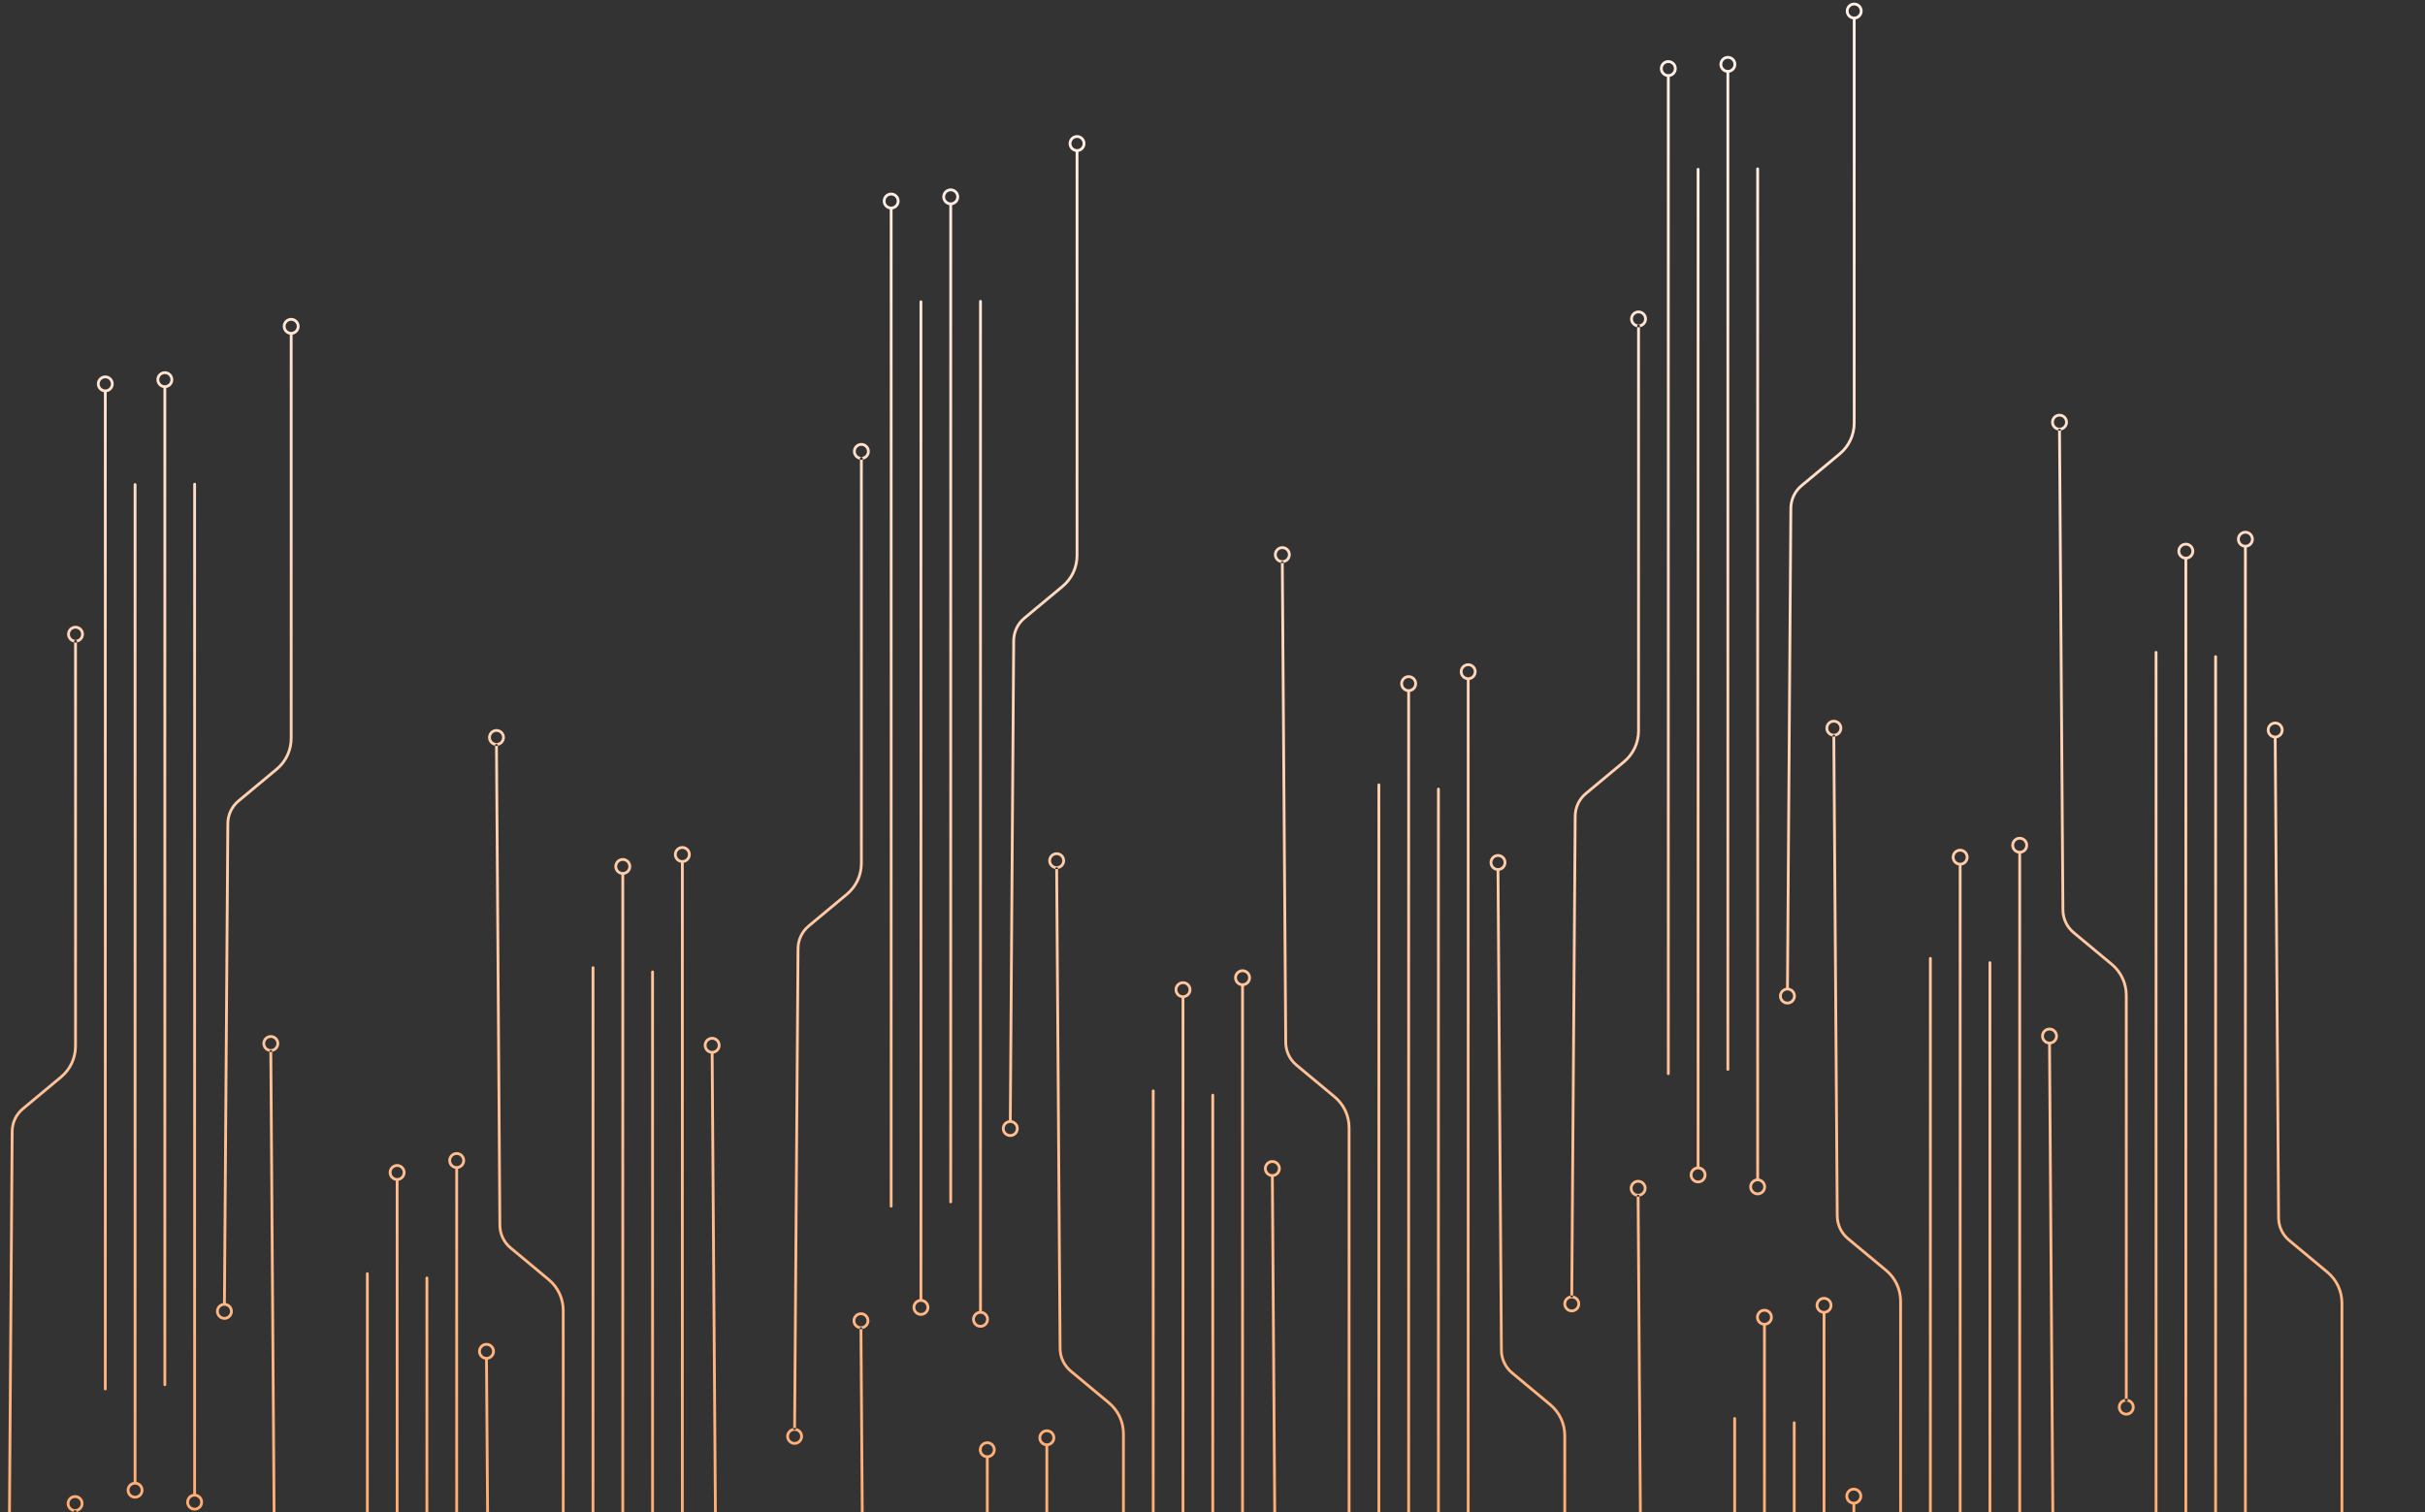 <svg width="720" height="449" viewBox="0 0 720 449" fill="none" xmlns="http://www.w3.org/2000/svg">
<rect x="0" y="0" width="720" height="449" fill="#333333" stroke="none"/>
<path d="M111.569 676.695C111.569 678.07 110.444 679.195 109.069 679.195C107.694 679.195 106.569 678.07 106.569 676.695C106.569 675.462 107.469 674.429 108.652 674.229L108.652 378.219C108.652 377.986 108.835 377.802 109.069 377.802C109.302 377.802 109.485 377.986 109.485 378.219L109.485 674.237C110.669 674.437 111.569 675.462 111.569 676.695ZM107.402 676.695C107.402 677.612 108.152 678.362 109.069 678.362C109.985 678.362 110.735 677.612 110.735 676.695C110.735 675.779 109.985 675.029 109.069 675.029C108.152 675.029 107.402 675.779 107.402 676.695ZM120.41 348.17C120.41 349.403 119.51 350.436 118.327 350.636L118.327 646.796C118.327 647.029 118.144 647.213 117.91 647.213C117.677 647.213 117.494 647.029 117.494 646.796L117.494 350.636C116.31 350.436 115.41 349.411 115.41 348.17C115.41 346.795 116.535 345.67 117.91 345.67C119.285 345.67 120.41 346.795 120.41 348.17ZM116.244 348.17C116.244 349.086 116.994 349.836 117.91 349.836C118.827 349.836 119.577 349.086 119.577 348.17C119.577 347.253 118.827 346.503 117.91 346.503C116.994 346.503 116.244 347.253 116.244 348.17ZM129.252 677.945C129.252 679.32 128.127 680.445 126.752 680.445C125.377 680.445 124.252 679.32 124.252 677.945C124.252 676.712 125.152 675.679 126.335 675.479L126.335 379.486C126.335 379.252 126.518 379.069 126.752 379.069C126.985 379.069 127.168 379.252 127.168 379.486L127.168 675.487C128.352 675.687 129.252 676.712 129.252 677.945ZM126.752 679.612C127.668 679.612 128.418 678.862 128.418 677.945C128.418 677.029 127.668 676.279 126.752 676.279C125.835 676.279 125.085 677.029 125.085 677.945C125.085 678.862 125.835 679.612 126.752 679.612ZM138.093 344.62C138.093 345.853 137.193 346.887 136.01 347.087L136.01 646.913C136.01 647.146 135.826 647.329 135.593 647.329C135.36 647.329 135.176 647.146 135.176 646.913L135.176 347.087C133.993 346.887 133.093 345.862 133.093 344.62C133.093 343.245 134.218 342.12 135.593 342.12C136.968 342.12 138.093 343.245 138.093 344.62ZM135.593 346.287C136.51 346.287 137.26 345.537 137.26 344.62C137.26 343.703 136.51 342.953 135.593 342.953C134.677 342.953 133.927 343.703 133.927 344.62C133.927 345.537 134.677 346.287 135.593 346.287ZM166.759 693.778C166.759 695.153 165.634 696.278 164.259 696.278C162.884 696.278 161.759 695.153 161.759 693.778C161.759 692.545 162.659 691.512 163.842 691.312L163.842 571.456C163.842 568.023 162.334 564.798 159.693 562.606L148.36 553.173C146.268 551.432 145.051 548.865 145.035 546.14L144.026 403.744C142.843 403.544 141.943 402.519 141.943 401.277C141.943 399.902 143.068 398.777 144.443 398.777C145.818 398.777 146.943 399.902 146.943 401.277C146.943 402.51 146.043 403.544 144.86 403.744L145.868 546.132C145.885 548.607 146.985 550.94 148.893 552.523L160.226 561.956C163.051 564.306 164.676 567.765 164.676 571.448L164.676 691.32C165.859 691.52 166.759 692.545 166.759 693.778ZM162.593 693.778C162.593 694.695 163.343 695.445 164.259 695.445C165.176 695.445 165.926 694.695 165.926 693.778C165.926 692.862 165.176 692.112 164.259 692.112C163.343 692.112 162.593 692.862 162.593 693.778ZM142.768 401.285C142.768 402.202 143.518 402.952 144.435 402.952C145.351 402.952 146.101 402.202 146.101 401.285C146.101 400.369 145.351 399.619 144.435 399.619C143.518 399.619 142.768 400.369 142.768 401.285ZM100.644 480.033L100.644 600.256C100.644 600.489 100.461 600.672 100.227 600.672C99.994 600.672 99.811 600.489 99.811 600.256L99.811 480.042C99.811 476.608 98.302 473.384 95.661 471.192L84.328 461.759C82.236 460.017 81.019 457.451 81.003 454.726L79.986 312.229C79.986 312.004 80.169 311.812 80.403 311.812C80.636 311.812 80.819 311.996 80.819 312.229L81.836 454.726C81.853 457.201 82.953 459.534 84.861 461.117L96.194 470.55C99.019 472.9 100.644 476.358 100.644 480.033ZM80.403 307.371C79.028 307.371 77.903 308.496 77.903 309.871C77.903 311.246 79.028 312.371 80.403 312.371C81.778 312.371 82.903 311.246 82.903 309.871C82.903 308.496 81.786 307.371 80.403 307.371ZM80.403 308.204C81.319 308.204 82.069 308.954 82.069 309.871C82.069 310.787 81.319 311.537 80.403 311.537C79.486 311.537 78.736 310.787 78.736 309.871C78.736 308.954 79.486 308.204 80.403 308.204ZM100.227 599.864C98.852 599.864 97.727 600.989 97.727 602.364C97.727 603.739 98.852 604.864 100.227 604.864C101.602 604.864 102.727 603.739 102.727 602.364C102.727 600.989 101.602 599.864 100.227 599.864ZM100.227 600.697C101.144 600.697 101.894 601.447 101.894 602.364C101.894 603.28 101.144 604.03 100.227 604.03C99.311 604.03 98.561 603.28 98.561 602.364C98.561 601.447 99.311 600.697 100.227 600.697ZM178.567 585.823C178.567 587.198 177.442 588.323 176.067 588.323C174.692 588.323 173.567 587.198 173.567 585.823C173.567 584.589 174.467 583.556 175.651 583.356L175.651 287.346C175.651 287.113 175.834 286.93 176.067 286.93C176.301 286.93 176.484 287.113 176.484 287.346L176.484 583.356C177.667 583.556 178.567 584.589 178.567 585.823ZM174.401 585.823C174.401 586.739 175.151 587.489 176.067 587.489C176.984 587.489 177.734 586.739 177.734 585.823C177.734 584.906 176.984 584.156 176.067 584.156C175.151 584.156 174.401 584.906 174.401 585.823ZM187.409 257.297C187.409 258.53 186.509 259.564 185.325 259.764L185.325 555.923C185.325 556.157 185.142 556.34 184.909 556.34C184.675 556.34 184.492 556.157 184.492 555.923L184.492 259.764C183.309 259.564 182.409 258.539 182.409 257.297C182.409 255.922 183.534 254.797 184.909 254.797C186.284 254.797 187.409 255.914 187.409 257.297ZM183.242 257.297C183.242 258.214 183.992 258.964 184.909 258.964C185.825 258.964 186.575 258.214 186.575 257.297C186.575 256.38 185.825 255.63 184.909 255.63C183.992 255.63 183.242 256.372 183.242 257.297ZM196.25 587.073C196.25 588.448 195.125 589.572 193.75 589.572C192.375 589.572 191.25 588.448 191.25 587.073C191.25 585.839 192.15 584.806 193.333 584.606L193.333 288.613C193.333 288.38 193.517 288.196 193.75 288.196C193.983 288.196 194.167 288.38 194.167 288.613L194.167 584.606C195.35 584.806 196.25 585.839 196.25 587.073ZM193.75 588.739C194.667 588.739 195.417 587.989 195.417 587.073C195.417 586.156 194.667 585.406 193.75 585.406C192.833 585.406 192.083 586.156 192.083 587.073C192.083 587.989 192.833 588.739 193.75 588.739ZM205.092 253.747C205.092 254.98 204.192 256.014 203.008 256.214L203.008 556.04C203.008 556.273 202.825 556.457 202.592 556.457C202.358 556.457 202.175 556.273 202.175 556.04L202.175 256.214C200.992 256.014 200.092 254.989 200.092 253.747C200.092 252.372 201.217 251.247 202.592 251.247C203.967 251.247 205.092 252.372 205.092 253.747ZM202.592 255.414C203.508 255.414 204.258 254.664 204.258 253.747C204.258 252.83 203.508 252.08 202.592 252.08C201.675 252.08 200.925 252.83 200.925 253.747C200.925 254.664 201.675 255.414 202.592 255.414ZM233.758 602.905C233.758 604.28 232.633 605.405 231.258 605.405C229.883 605.405 228.758 604.28 228.758 602.905C228.758 601.672 229.658 600.639 230.841 600.439L230.841 480.583C230.841 477.15 229.333 473.925 226.691 471.734L215.358 462.3C213.266 460.559 212.05 457.992 212.033 455.267L211.025 312.871C209.841 312.671 208.941 311.646 208.941 310.404C208.941 309.029 210.066 307.904 211.441 307.904C212.816 307.904 213.941 309.029 213.941 310.404C213.941 311.637 213.041 312.671 211.858 312.871L212.866 455.259C212.883 457.734 213.983 460.067 215.891 461.651L227.224 471.084C230.049 473.434 231.674 476.892 231.674 480.575L231.674 600.439C232.858 600.639 233.758 601.672 233.758 602.905ZM229.591 602.905C229.591 603.822 230.341 604.572 231.258 604.572C232.174 604.572 232.924 603.822 232.924 602.905C232.924 601.989 232.174 601.239 231.258 601.239C230.341 601.239 229.591 601.989 229.591 602.905ZM209.775 310.412C209.775 311.329 210.525 312.079 211.441 312.079C212.358 312.079 213.108 311.329 213.108 310.412C213.108 309.496 212.358 308.746 211.441 308.746C210.516 308.746 209.775 309.496 209.775 310.412ZM167.642 389.161L167.642 509.374C167.642 509.608 167.459 509.791 167.226 509.791C166.992 509.791 166.809 509.608 166.809 509.374L166.809 389.161C166.809 385.727 165.301 382.502 162.659 380.311L151.326 370.878C149.234 369.136 148.018 366.569 148.001 363.844L146.985 221.348C146.985 221.123 147.168 220.931 147.401 220.931C147.635 220.931 147.818 221.114 147.818 221.348L148.834 363.844C148.851 366.319 149.951 368.653 151.859 370.236L163.192 379.669C166.026 382.019 167.642 385.477 167.642 389.161ZM147.41 216.49C146.035 216.49 144.91 217.615 144.91 218.99C144.91 220.365 146.035 221.49 147.41 221.49C148.784 221.49 149.909 220.365 149.909 218.99C149.909 217.615 148.784 216.49 147.41 216.49ZM147.41 217.323C148.326 217.323 149.076 218.073 149.076 218.99C149.076 219.906 148.326 220.656 147.41 220.656C146.493 220.656 145.743 219.906 145.743 218.99C145.743 218.073 146.485 217.323 147.41 217.323ZM167.226 508.983C165.851 508.983 164.726 510.108 164.726 511.483C164.726 512.858 165.851 513.983 167.226 513.983C168.601 513.983 169.726 512.858 169.726 511.483C169.726 510.108 168.609 508.983 167.226 508.983ZM167.226 509.816C168.142 509.816 168.892 510.566 168.892 511.483C168.892 512.399 168.142 513.149 167.226 513.149C166.309 513.149 165.559 512.399 165.559 511.483C165.559 510.566 166.309 509.816 167.226 509.816ZM53.462 813.317C53.462 814.692 52.337 815.817 50.962 815.817C49.587 815.817 48.462 814.692 48.462 813.317C48.462 812.084 49.362 811.051 50.545 810.851L50.545 514.841C50.545 514.608 50.728 514.424 50.962 514.424C51.195 514.424 51.379 514.608 51.379 514.841L51.379 810.851C52.562 811.051 53.462 812.084 53.462 813.317ZM49.295 813.317C49.295 814.234 50.045 814.984 50.962 814.984C51.879 814.984 52.629 814.234 52.629 813.317C52.629 812.401 51.879 811.651 50.962 811.651C50.045 811.651 49.295 812.401 49.295 813.317ZM62.303 484.792C62.303 486.025 61.403 487.058 60.22 487.258L60.22 783.418C60.22 783.651 60.037 783.835 59.803 783.835C59.57 783.835 59.387 783.651 59.387 783.418L59.387 487.258C58.203 487.058 57.303 486.033 57.303 484.792C57.303 483.417 58.428 482.292 59.803 482.292C61.178 482.292 62.303 483.408 62.303 484.792ZM58.137 484.792C58.137 485.708 58.887 486.458 59.803 486.458C60.72 486.458 61.47 485.708 61.47 484.792C61.47 483.875 60.72 483.125 59.803 483.125C58.887 483.125 58.137 483.867 58.137 484.792ZM71.145 814.567C71.145 815.942 70.02 817.067 68.645 817.067C67.27 817.067 66.145 815.942 66.145 814.567C66.145 813.334 67.045 812.301 68.228 812.101L68.228 516.108C68.228 515.874 68.411 515.691 68.645 515.691C68.878 515.691 69.061 515.874 69.061 516.108L69.061 812.101C70.245 812.301 71.145 813.334 71.145 814.567ZM68.645 816.234C69.561 816.234 70.311 815.484 70.311 814.567C70.311 813.651 69.561 812.901 68.645 812.901C67.728 812.901 66.978 813.651 66.978 814.567C66.978 815.484 67.728 816.234 68.645 816.234ZM79.986 481.242C79.986 482.475 79.086 483.508 77.903 483.708L77.903 783.535C77.903 783.768 77.719 783.951 77.486 783.951C77.253 783.951 77.07 783.768 77.07 783.535L77.07 483.708C75.886 483.508 74.986 482.483 74.986 481.242C74.986 479.867 76.111 478.742 77.486 478.742C78.861 478.742 79.986 479.867 79.986 481.242ZM77.486 482.908C78.403 482.908 79.153 482.158 79.153 481.242C79.153 480.325 78.403 479.575 77.486 479.575C76.57 479.575 75.82 480.325 75.82 481.242C75.82 482.158 76.57 482.908 77.486 482.908ZM108.652 830.4C108.652 831.775 107.527 832.9 106.152 832.9C104.777 832.9 103.652 831.775 103.652 830.4C103.652 829.167 104.552 828.133 105.736 827.933L105.736 708.078C105.736 704.645 104.227 701.42 101.586 699.228L90.253 689.795C88.161 688.053 86.944 685.487 86.928 682.762L85.919 540.365C84.736 540.165 83.836 539.14 83.836 537.899C83.836 536.524 84.961 535.399 86.336 535.399C87.711 535.399 88.836 536.524 88.836 537.899C88.836 539.132 87.936 540.165 86.753 540.365L87.761 682.762C87.778 685.237 88.878 687.57 90.786 689.153L102.119 698.587C104.944 700.937 106.569 704.395 106.569 708.078L106.569 827.933C107.752 828.133 108.652 829.167 108.652 830.4ZM104.486 830.4C104.486 831.317 105.236 832.067 106.152 832.067C107.069 832.067 107.819 831.317 107.819 830.4C107.819 829.483 107.069 828.733 106.152 828.733C105.236 828.733 104.486 829.483 104.486 830.4ZM84.661 537.907C84.661 538.824 85.411 539.574 86.328 539.574C87.244 539.574 87.994 538.824 87.994 537.907C87.994 536.99 87.244 536.24 86.328 536.24C85.411 536.24 84.661 536.99 84.661 537.907ZM42.537 616.655L42.537 736.869C42.537 737.102 42.354 737.286 42.12 737.286C41.887 737.286 41.704 737.102 41.704 736.869L41.704 616.655C41.704 613.222 40.195 609.997 37.554 607.805L26.221 598.372C24.129 596.631 22.913 594.064 22.896 591.339L21.879 448.842C21.879 448.617 22.062 448.426 22.296 448.426C22.529 448.426 22.712 448.609 22.712 448.842L23.729 591.339C23.746 593.814 24.846 596.147 26.754 597.731L38.087 607.164C40.912 609.514 42.537 612.972 42.537 616.655ZM22.296 443.984C20.921 443.984 19.796 445.109 19.796 446.484C19.796 447.859 20.921 448.984 22.296 448.984C23.671 448.984 24.796 447.859 24.796 446.484C24.796 445.109 23.679 443.984 22.296 443.984ZM22.296 444.818C23.212 444.818 23.962 445.568 23.962 446.484C23.962 447.401 23.212 448.151 22.296 448.151C21.379 448.151 20.629 447.401 20.629 446.484C20.629 445.568 21.379 444.818 22.296 444.818ZM42.12 736.477C40.745 736.477 39.62 737.602 39.62 738.977C39.62 740.352 40.745 741.477 42.12 741.477C43.495 741.477 44.62 740.352 44.62 738.977C44.62 737.602 43.504 736.477 42.12 736.477ZM42.12 737.311C43.037 737.311 43.787 738.061 43.787 738.977C43.787 739.894 43.037 740.644 42.12 740.644C41.204 740.644 40.454 739.894 40.454 738.977C40.454 738.061 41.204 737.311 42.12 737.311ZM200.425 611.48C200.425 610.105 199.3 608.98 197.925 608.98C196.55 608.98 195.425 610.105 195.425 611.48C195.425 612.714 196.325 613.747 197.508 613.947L197.508 909.957C197.508 910.19 197.692 910.373 197.925 910.373C198.158 910.373 198.342 910.19 198.342 909.957L198.342 613.947C199.525 613.747 200.425 612.714 200.425 611.48ZM196.258 611.48C196.258 610.564 197.008 609.814 197.925 609.814C198.842 609.814 199.592 610.564 199.592 611.48C199.592 612.397 198.842 613.147 197.925 613.147C197.008 613.147 196.258 612.397 196.258 611.48ZM209.266 940.006C209.266 938.773 208.366 937.739 207.183 937.539L207.183 641.38C207.183 641.146 207 640.963 206.766 640.963C206.533 640.963 206.35 641.146 206.35 641.38L206.35 937.539C205.167 937.739 204.267 938.764 204.267 940.006C204.267 941.381 205.392 942.506 206.766 942.506C208.141 942.506 209.266 941.389 209.266 940.006ZM205.1 940.006C205.1 939.089 205.85 938.339 206.766 938.339C207.683 938.339 208.433 939.089 208.433 940.006C208.433 940.922 207.683 941.672 206.766 941.672C205.85 941.672 205.1 940.931 205.1 940.006ZM218.108 610.23C218.108 608.855 216.983 607.73 215.608 607.73C214.233 607.73 213.108 608.855 213.108 610.23C213.108 611.464 214.008 612.497 215.191 612.697L215.191 908.69C215.191 908.923 215.375 909.107 215.608 909.107C215.841 909.107 216.025 908.923 216.025 908.69L216.025 612.697C217.208 612.497 218.108 611.464 218.108 610.23ZM215.608 608.564C216.525 608.564 217.275 609.314 217.275 610.23C217.275 611.147 216.525 611.897 215.608 611.897C214.691 611.897 213.941 611.147 213.941 610.23C213.941 609.314 214.691 608.564 215.608 608.564ZM226.949 943.556C226.949 942.322 226.049 941.289 224.866 941.089L224.866 641.263C224.866 641.03 224.683 640.846 224.449 640.846C224.216 640.846 224.033 641.03 224.033 641.263L224.033 941.089C222.849 941.289 221.949 942.314 221.949 943.556C221.949 944.931 223.074 946.056 224.449 946.056C225.824 946.056 226.949 944.931 226.949 943.556ZM224.449 941.889C225.366 941.889 226.116 942.639 226.116 943.556C226.116 944.472 225.366 945.222 224.449 945.222C223.533 945.222 222.783 944.472 222.783 943.556C222.783 942.639 223.533 941.889 224.449 941.889ZM255.615 594.397C255.615 593.022 254.49 591.897 253.115 591.897C251.74 591.897 250.615 593.022 250.615 594.397C250.615 595.631 251.515 596.664 252.699 596.864L252.699 716.719C252.699 720.153 251.19 723.378 248.549 725.569L237.216 735.002C235.124 736.744 233.908 739.311 233.891 742.036L232.883 884.432C231.699 884.632 230.799 885.657 230.799 886.899C230.799 888.274 231.924 889.399 233.299 889.399C234.674 889.399 235.799 888.274 235.799 886.899C235.799 885.665 234.899 884.632 233.716 884.432L234.724 742.044C234.741 739.569 235.841 737.236 237.749 735.652L249.082 726.219C251.907 723.869 253.532 720.411 253.532 716.728L253.532 596.872C254.715 596.664 255.615 595.631 255.615 594.397ZM251.449 594.397C251.449 593.481 252.199 592.731 253.115 592.731C254.032 592.731 254.782 593.481 254.782 594.397C254.782 595.314 254.032 596.064 253.115 596.064C252.199 596.064 251.449 595.314 251.449 594.397ZM231.624 886.89C231.624 885.974 232.374 885.224 233.291 885.224C234.208 885.224 234.957 885.974 234.957 886.89C234.957 887.807 234.208 888.557 233.291 888.557C232.374 888.557 231.624 887.807 231.624 886.89ZM189.5 808.142L189.5 687.928C189.5 687.695 189.317 687.512 189.084 687.512C188.85 687.512 188.667 687.695 188.667 687.928L188.667 808.142C188.667 811.576 187.159 814.8 184.517 816.992L173.184 826.425C171.092 828.167 169.876 830.733 169.859 833.458L168.842 975.955C168.842 976.18 169.026 976.372 169.259 976.372C169.492 976.372 169.676 976.188 169.676 975.955L170.692 833.458C170.709 830.983 171.809 828.65 173.717 827.067L185.05 817.634C187.875 815.284 189.5 811.817 189.5 808.142ZM169.259 980.813C167.884 980.813 166.759 979.688 166.759 978.313C166.759 976.938 167.884 975.813 169.259 975.813C170.634 975.813 171.759 976.938 171.759 978.313C171.759 979.688 170.634 980.813 169.259 980.813ZM169.259 979.98C170.176 979.98 170.926 979.23 170.926 978.313C170.926 977.397 170.176 976.647 169.259 976.647C168.342 976.647 167.592 977.397 167.592 978.313C167.592 979.23 168.342 979.98 169.259 979.98ZM189.084 688.32C187.709 688.32 186.584 687.195 186.584 685.82C186.584 684.445 187.709 683.32 189.084 683.32C190.459 683.32 191.583 684.445 191.583 685.82C191.583 687.195 190.459 688.32 189.084 688.32ZM189.084 687.487C190 687.487 190.75 686.737 190.75 685.82C190.75 684.904 190 684.154 189.084 684.154C188.167 684.154 187.417 684.904 187.417 685.82C187.417 686.737 188.167 687.487 189.084 687.487ZM33.762 113.992C33.762 112.617 32.637 111.492 31.262 111.492C29.887 111.492 28.762 112.617 28.762 113.992C28.762 115.225 29.662 116.259 30.846 116.459L30.846 412.468C30.846 412.702 31.029 412.885 31.262 412.885C31.496 412.885 31.679 412.702 31.679 412.468L31.679 116.459C32.862 116.259 33.762 115.225 33.762 113.992ZM29.596 113.992C29.596 113.075 30.346 112.325 31.262 112.325C32.179 112.325 32.929 113.075 32.929 113.992C32.929 114.909 32.179 115.659 31.262 115.659C30.346 115.659 29.596 114.909 29.596 113.992ZM42.604 442.518C42.604 441.284 41.704 440.251 40.52 440.051L40.52 143.891C40.52 143.658 40.337 143.475 40.104 143.475C39.87 143.475 39.687 143.658 39.687 143.891L39.687 440.051C38.504 440.251 37.604 441.276 37.604 442.518C37.604 443.893 38.729 445.018 40.104 445.018C41.479 445.018 42.604 443.901 42.604 442.518ZM38.437 442.518C38.437 441.601 39.187 440.851 40.104 440.851C41.02 440.851 41.77 441.601 41.77 442.518C41.77 443.434 41.02 444.184 40.104 444.184C39.187 444.184 38.437 443.443 38.437 442.518ZM51.445 112.742C51.445 111.367 50.32 110.242 48.945 110.242C47.57 110.242 46.445 111.367 46.445 112.742C46.445 113.975 47.345 115.009 48.529 115.209L48.529 411.202C48.529 411.435 48.712 411.618 48.945 411.618C49.178 411.618 49.362 411.435 49.362 411.202L49.362 115.209C50.545 115.009 51.445 113.975 51.445 112.742ZM48.945 111.075C49.862 111.075 50.612 111.825 50.612 112.742C50.612 113.659 49.862 114.409 48.945 114.409C48.029 114.409 47.279 113.659 47.279 112.742C47.279 111.825 48.029 111.075 48.945 111.075ZM60.287 446.068C60.287 444.834 59.387 443.801 58.203 443.601L58.203 143.775C58.203 143.541 58.02 143.358 57.787 143.358C57.553 143.358 57.37 143.541 57.37 143.775L57.37 443.601C56.187 443.801 55.287 444.826 55.287 446.068C55.287 447.443 56.412 448.568 57.787 448.568C59.162 448.568 60.287 447.443 60.287 446.068ZM57.787 444.401C58.703 444.401 59.453 445.151 59.453 446.068C59.453 446.984 58.703 447.734 57.787 447.734C56.87 447.734 56.12 446.984 56.12 446.068C56.12 445.151 56.87 444.401 57.787 444.401ZM88.953 96.909C88.953 95.534 87.828 94.409 86.453 94.409C85.078 94.409 83.953 95.534 83.953 96.909C83.953 98.142 84.853 99.176 86.036 99.376L86.036 219.231C86.036 222.664 84.528 225.889 81.886 228.081L70.553 237.514C68.461 239.256 67.245 241.822 67.228 244.547L66.22 386.944C65.037 387.144 64.136 388.169 64.136 389.411C64.136 390.786 65.261 391.91 66.636 391.91C68.011 391.91 69.136 390.786 69.136 389.411C69.136 388.177 68.236 387.144 67.053 386.944L68.061 244.556C68.078 242.081 69.178 239.747 71.086 238.164L82.419 228.731C85.244 226.381 86.869 222.923 86.869 219.239L86.869 99.384C88.053 99.176 88.953 98.142 88.953 96.909ZM84.786 96.909C84.786 95.993 85.536 95.243 86.453 95.243C87.369 95.243 88.119 95.993 88.119 96.909C88.119 97.826 87.369 98.576 86.453 98.576C85.536 98.576 84.786 97.826 84.786 96.909ZM64.962 389.402C64.962 388.486 65.712 387.736 66.628 387.736C67.545 387.736 68.295 388.486 68.295 389.402C68.295 390.319 67.545 391.069 66.628 391.069C65.712 391.069 64.962 390.319 64.962 389.402ZM22.837 310.654L22.837 190.44C22.837 190.207 22.654 190.024 22.421 190.024C22.188 190.024 22.004 190.207 22.004 190.44L22.004 310.654C22.004 314.087 20.496 317.312 17.854 319.504L6.521 328.937C4.43 330.679 3.213 333.245 3.196 335.97L2.18 478.467C2.18 478.692 2.363 478.883 2.596 478.883C2.83 478.883 3.013 478.7 3.013 478.467L4.03 335.97C4.046 333.495 5.146 331.162 7.055 329.579L18.388 320.146C21.212 317.796 22.837 314.329 22.837 310.654ZM2.596 483.325C1.221 483.325 0.096 482.2 0.096 480.825C0.096 479.45 1.221 478.325 2.596 478.325C3.971 478.325 5.096 479.45 5.096 480.825C5.096 482.2 3.971 483.325 2.596 483.325ZM2.596 482.492C3.513 482.492 4.263 481.742 4.263 480.825C4.263 479.908 3.513 479.158 2.596 479.158C1.68 479.158 0.93 479.908 0.93 480.825C0.93 481.742 1.68 482.492 2.596 482.492ZM22.421 190.832C21.046 190.832 19.921 189.707 19.921 188.332C19.921 186.957 21.046 185.832 22.421 185.832C23.796 185.832 24.921 186.957 24.921 188.332C24.921 189.707 23.796 190.832 22.421 190.832ZM22.421 189.999C23.337 189.999 24.087 189.249 24.087 188.332C24.087 187.415 23.337 186.665 22.421 186.665C21.504 186.665 20.754 187.415 20.754 188.332C20.754 189.249 21.504 189.999 22.421 189.999ZM344.897 622.413C344.897 623.788 343.772 624.913 342.397 624.913C341.022 624.913 339.897 623.788 339.897 622.413C339.897 621.18 340.797 620.147 341.98 619.947L341.98 323.937C341.98 323.704 342.163 323.52 342.397 323.52C342.63 323.52 342.813 323.704 342.813 323.937L342.813 619.947C343.997 620.147 344.897 621.18 344.897 622.413ZM340.73 622.413C340.73 623.33 341.48 624.08 342.397 624.08C343.313 624.08 344.063 623.33 344.063 622.413C344.063 621.497 343.313 620.747 342.397 620.747C341.48 620.747 340.73 621.497 340.73 622.413ZM353.738 293.888C353.738 295.121 352.838 296.154 351.655 296.354L351.655 592.514C351.655 592.747 351.471 592.931 351.238 592.931C351.005 592.931 350.821 592.747 350.821 592.514L350.821 296.354C349.638 296.154 348.738 295.129 348.738 293.888C348.738 292.513 349.863 291.388 351.238 291.388C352.613 291.388 353.738 292.505 353.738 293.888ZM349.571 293.888C349.571 294.804 350.321 295.554 351.238 295.554C352.155 295.554 352.905 294.804 352.905 293.888C352.905 292.971 352.155 292.221 351.238 292.221C350.321 292.221 349.571 292.963 349.571 293.888ZM362.579 623.663C362.579 625.038 361.455 626.163 360.08 626.163C358.705 626.163 357.58 625.038 357.58 623.663C357.58 622.43 358.48 621.397 359.663 621.197L359.663 325.204C359.663 324.97 359.846 324.787 360.08 324.787C360.313 324.787 360.496 324.97 360.496 325.204L360.496 621.197C361.679 621.397 362.579 622.43 362.579 623.663ZM360.08 625.33C360.996 625.33 361.746 624.58 361.746 623.663C361.746 622.747 360.996 621.997 360.08 621.997C359.163 621.997 358.413 622.747 358.413 623.663C358.413 624.58 359.163 625.33 360.08 625.33ZM371.421 290.338C371.421 291.571 370.521 292.604 369.338 292.804L369.338 592.631C369.338 592.864 369.154 593.047 368.921 593.047C368.688 593.047 368.504 592.864 368.504 592.631L368.504 292.804C367.321 292.604 366.421 291.58 366.421 290.338C366.421 288.963 367.546 287.838 368.921 287.838C370.296 287.838 371.421 288.963 371.421 290.338ZM368.921 292.005C369.838 292.005 370.588 291.255 370.588 290.338C370.588 289.421 369.838 288.671 368.921 288.671C368.004 288.671 367.254 289.421 367.254 290.338C367.254 291.255 368.004 292.005 368.921 292.005ZM400.087 639.496C400.087 640.871 398.962 641.996 397.587 641.996C396.212 641.996 395.087 640.871 395.087 639.496C395.087 638.263 395.987 637.23 397.17 637.03L397.17 517.174C397.17 513.741 395.662 510.516 393.02 508.324L381.687 498.891C379.596 497.15 378.379 494.583 378.362 491.858L377.354 349.461C376.171 349.261 375.271 348.236 375.271 346.995C375.271 345.62 376.396 344.495 377.771 344.495C379.146 344.495 380.271 345.62 380.271 346.995C380.271 348.228 379.371 349.261 378.187 349.461L379.196 491.858C379.212 494.333 380.312 496.666 382.221 498.25L393.554 507.683C396.379 510.033 398.004 513.491 398.004 517.174L398.004 637.03C399.187 637.23 400.087 638.263 400.087 639.496ZM395.92 639.496C395.92 640.413 396.67 641.163 397.587 641.163C398.504 641.163 399.254 640.413 399.254 639.496C399.254 638.58 398.504 637.83 397.587 637.83C396.67 637.83 395.92 638.58 395.92 639.496ZM376.096 347.003C376.096 347.92 376.846 348.67 377.762 348.67C378.679 348.67 379.429 347.92 379.429 347.003C379.429 346.087 378.679 345.337 377.762 345.337C376.846 345.337 376.096 346.087 376.096 347.003ZM333.972 425.751L333.972 545.965C333.972 546.198 333.788 546.382 333.555 546.382C333.322 546.382 333.139 546.198 333.139 545.965L333.138 425.751C333.138 422.318 331.63 419.093 328.989 416.902L317.656 407.468C315.564 405.727 314.347 403.16 314.331 400.435L313.314 257.939C313.314 257.714 313.497 257.522 313.731 257.522C313.964 257.522 314.147 257.705 314.147 257.939L315.164 400.435C315.181 402.91 316.281 405.243 318.189 406.827L329.522 416.26C332.347 418.61 333.972 422.068 333.972 425.751ZM313.731 253.08C312.356 253.08 311.231 254.205 311.231 255.58C311.231 256.955 312.356 258.08 313.731 258.08C315.106 258.08 316.231 256.955 316.231 255.58C316.231 254.205 315.114 253.08 313.731 253.08ZM313.731 253.914C314.647 253.914 315.397 254.664 315.397 255.58C315.397 256.497 314.647 257.247 313.731 257.247C312.814 257.247 312.064 256.497 312.064 255.58C312.064 254.664 312.814 253.914 313.731 253.914ZM333.555 545.574C332.18 545.574 331.055 546.698 331.055 548.073C331.055 549.448 332.18 550.573 333.555 550.573C334.93 550.573 336.055 549.448 336.055 548.073C336.055 546.698 334.93 545.574 333.555 545.574ZM333.555 546.407C334.472 546.407 335.222 547.157 335.222 548.073C335.222 548.99 334.472 549.74 333.555 549.74C332.639 549.74 331.889 548.99 331.889 548.073C331.889 547.157 332.639 546.407 333.555 546.407ZM411.895 531.532C411.895 532.907 410.77 534.032 409.395 534.032C408.02 534.032 406.895 532.907 406.895 531.532C406.895 530.299 407.795 529.266 408.978 529.066L408.978 233.056C408.978 232.823 409.162 232.639 409.395 232.639C409.628 232.639 409.812 232.823 409.812 233.056L409.812 529.074C410.995 529.266 411.895 530.299 411.895 531.532ZM407.728 531.532C407.728 532.449 408.478 533.199 409.395 533.199C410.312 533.199 411.062 532.449 411.062 531.532C411.062 530.615 410.312 529.866 409.395 529.866C408.478 529.866 407.728 530.615 407.728 531.532ZM420.736 203.007C420.736 204.24 419.836 205.273 418.653 205.473L418.653 501.633C418.653 501.866 418.47 502.05 418.236 502.05C418.003 502.05 417.82 501.866 417.82 501.633L417.82 205.473C416.637 205.273 415.737 204.248 415.737 203.007C415.737 201.632 416.861 200.507 418.236 200.507C419.611 200.507 420.736 201.632 420.736 203.007ZM416.57 203.007C416.57 203.923 417.32 204.673 418.236 204.673C419.153 204.673 419.903 203.923 419.903 203.007C419.903 202.09 419.153 201.34 418.236 201.34C417.32 201.34 416.57 202.09 416.57 203.007ZM429.578 532.782C429.578 534.157 428.453 535.282 427.078 535.282C425.703 535.282 424.578 534.157 424.578 532.782C424.578 531.549 425.478 530.516 426.661 530.316L426.661 234.322C426.661 234.089 426.845 233.906 427.078 233.906C427.311 233.906 427.495 234.089 427.495 234.322L427.495 530.316C428.678 530.516 429.578 531.549 429.578 532.782ZM427.078 534.449C427.995 534.449 428.745 533.699 428.745 532.782C428.745 531.865 427.995 531.115 427.078 531.115C426.161 531.115 425.411 531.865 425.411 532.782C425.411 533.699 426.161 534.449 427.078 534.449ZM438.419 199.457C438.419 200.69 437.519 201.723 436.336 201.923L436.336 501.75C436.336 501.983 436.153 502.166 435.919 502.166C435.686 502.166 435.503 501.983 435.503 501.75L435.503 201.923C434.319 201.723 433.419 200.698 433.419 199.457C433.419 198.082 434.544 196.957 435.919 196.957C437.294 196.957 438.419 198.082 438.419 199.457ZM435.919 201.123C436.836 201.123 437.586 200.373 437.586 199.457C437.586 198.54 436.836 197.79 435.919 197.79C435.003 197.79 434.253 198.54 434.253 199.457C434.253 200.373 435.003 201.123 435.919 201.123ZM467.085 548.615C467.085 549.99 465.96 551.115 464.585 551.115C463.21 551.115 462.085 549.99 462.085 548.615C462.085 547.382 462.985 546.348 464.169 546.149L464.169 426.293C464.169 422.86 462.66 419.635 460.019 417.443L448.686 408.01C446.594 406.268 445.378 403.702 445.361 400.977L444.353 258.58C443.169 258.38 442.269 257.355 442.269 256.114C442.269 254.739 443.394 253.614 444.769 253.614C446.144 253.614 447.269 254.739 447.269 256.114C447.269 257.347 446.369 258.38 445.186 258.58L446.194 400.969C446.211 403.444 447.311 405.777 449.219 407.36L460.552 416.793C463.377 419.143 465.002 422.601 465.002 426.285L465.002 546.157C466.185 546.348 467.085 547.382 467.085 548.615ZM462.919 548.615C462.919 549.532 463.669 550.282 464.585 550.282C465.502 550.282 466.252 549.532 466.252 548.615C466.252 547.698 465.502 546.948 464.585 546.948C463.669 546.948 462.919 547.698 462.919 548.615ZM443.103 256.122C443.103 257.039 443.853 257.789 444.769 257.789C445.686 257.789 446.436 257.039 446.436 256.122C446.436 255.205 445.686 254.455 444.769 254.455C443.844 254.455 443.103 255.205 443.103 256.122ZM400.97 334.87L400.97 455.092C400.97 455.326 400.787 455.509 400.554 455.509C400.32 455.509 400.137 455.326 400.137 455.092L400.137 334.878C400.137 331.445 398.629 328.22 395.987 326.029L384.654 316.596C382.562 314.854 381.346 312.287 381.329 309.562L380.312 167.066C380.312 166.841 380.496 166.649 380.729 166.649C380.962 166.649 381.146 166.832 381.146 167.066L382.162 309.562C382.179 312.037 383.279 314.371 385.187 315.954L396.52 325.387C399.354 327.737 400.97 331.195 400.97 334.87ZM380.737 162.199C379.362 162.199 378.237 163.324 378.237 164.699C378.237 166.074 379.362 167.199 380.737 167.199C382.112 167.199 383.237 166.074 383.237 164.699C383.237 163.324 382.112 162.199 380.737 162.199ZM380.737 163.033C381.654 163.033 382.404 163.783 382.404 164.699C382.404 165.616 381.654 166.366 380.737 166.366C379.821 166.366 379.071 165.616 379.071 164.699C379.071 163.783 379.812 163.033 380.737 163.033ZM400.554 454.692C399.179 454.692 398.054 455.817 398.054 457.192C398.054 458.567 399.179 459.692 400.554 459.692C401.929 459.692 403.054 458.567 403.054 457.192C403.054 455.817 401.937 454.692 400.554 454.692ZM400.554 455.526C401.47 455.526 402.22 456.276 402.22 457.192C402.22 458.109 401.47 458.859 400.554 458.859C399.637 458.859 398.887 458.109 398.887 457.192C398.887 456.276 399.637 455.526 400.554 455.526ZM286.79 759.027C286.79 760.402 285.665 761.527 284.29 761.527C282.915 761.527 281.79 760.402 281.79 759.027C281.79 757.793 282.69 756.76 283.873 756.56L283.873 460.551C283.873 460.317 284.056 460.134 284.29 460.134C284.523 460.134 284.706 460.317 284.706 460.551L284.706 756.569C285.89 756.76 286.79 757.793 286.79 759.027ZM282.623 759.027C282.623 759.943 283.373 760.693 284.29 760.693C285.206 760.693 285.956 759.943 285.956 759.027C285.956 758.11 285.206 757.36 284.29 757.36C283.373 757.36 282.623 758.11 282.623 759.027ZM295.631 430.501C295.631 431.734 294.731 432.768 293.548 432.968L293.548 729.128C293.548 729.361 293.364 729.544 293.131 729.544C292.898 729.544 292.714 729.361 292.714 729.128L292.714 432.968C291.531 432.768 290.631 431.743 290.631 430.501C290.631 429.126 291.756 428.001 293.131 428.001C294.506 428.001 295.631 429.126 295.631 430.501ZM291.464 430.501C291.464 431.418 292.214 432.168 293.131 432.168C294.048 432.168 294.798 431.418 294.798 430.501C294.798 429.585 294.048 428.835 293.131 428.835C292.214 428.835 291.464 429.585 291.464 430.501ZM304.473 760.277C304.473 761.652 303.348 762.777 301.973 762.777C300.598 762.777 299.473 761.652 299.473 760.277C299.473 759.043 300.373 758.01 301.556 757.81L301.556 461.817C301.556 461.584 301.739 461.4 301.973 461.4C302.206 461.4 302.389 461.584 302.389 461.817L302.389 757.818C303.573 758.01 304.473 759.043 304.473 760.277ZM301.973 761.943C302.889 761.943 303.639 761.193 303.639 760.277C303.639 759.36 302.889 758.61 301.973 758.61C301.056 758.61 300.306 759.36 300.306 760.277C300.306 761.193 301.056 761.943 301.973 761.943ZM313.314 426.951C313.314 428.185 312.414 429.218 311.231 429.418L311.231 729.244C311.231 729.477 311.047 729.661 310.814 729.661C310.581 729.661 310.397 729.477 310.397 729.244L310.397 429.418C309.214 429.218 308.314 428.193 308.314 426.951C308.314 425.576 309.439 424.451 310.814 424.451C312.189 424.451 313.314 425.576 313.314 426.951ZM310.814 428.618C311.731 428.618 312.481 427.868 312.481 426.951C312.481 426.035 311.731 425.285 310.814 425.285C309.897 425.285 309.147 426.035 309.147 426.951C309.147 427.868 309.897 428.618 310.814 428.618ZM341.98 776.11C341.98 777.485 340.855 778.61 339.48 778.61C338.105 778.61 336.98 777.485 336.98 776.11C336.98 774.876 337.88 773.843 339.063 773.643L339.063 653.788C339.063 650.354 337.555 647.129 334.913 644.938L323.58 635.505C321.489 633.763 320.272 631.196 320.255 628.472L319.247 486.075C318.064 485.875 317.164 484.85 317.164 483.608C317.164 482.233 318.289 481.108 319.664 481.108C321.039 481.108 322.164 482.233 322.164 483.608C322.164 484.842 321.264 485.875 320.08 486.075L321.089 628.463C321.105 630.938 322.205 633.271 324.114 634.855L335.447 644.288C338.272 646.638 339.897 650.096 339.897 653.779L339.897 773.651C341.08 773.843 341.98 774.876 341.98 776.11ZM337.813 776.11C337.813 777.026 338.563 777.776 339.48 777.776C340.397 777.776 341.147 777.026 341.147 776.11C341.147 775.193 340.397 774.443 339.48 774.443C338.563 774.443 337.813 775.193 337.813 776.11ZM317.989 483.617C317.989 484.533 318.739 485.283 319.655 485.283C320.572 485.283 321.322 484.533 321.322 483.617C321.322 482.7 320.572 481.95 319.655 481.95C318.739 481.95 317.989 482.7 317.989 483.617ZM275.865 562.365L275.865 682.587C275.865 682.82 275.682 683.004 275.448 683.004C275.215 683.004 275.032 682.82 275.032 682.587L275.032 562.373C275.032 558.94 273.523 555.715 270.882 553.523L259.549 544.09C257.457 542.349 256.24 539.782 256.224 537.057L255.207 394.56C255.207 394.335 255.39 394.144 255.624 394.144C255.857 394.144 256.04 394.327 256.04 394.56L257.057 537.057C257.074 539.532 258.174 541.865 260.082 543.449L271.415 552.882C274.24 555.232 275.865 558.69 275.865 562.365ZM255.624 389.694C254.249 389.694 253.124 390.819 253.124 392.194C253.124 393.569 254.249 394.694 255.624 394.694C256.999 394.694 258.124 393.569 258.124 392.194C258.124 390.819 257.007 389.694 255.624 389.694ZM255.624 390.527C256.54 390.527 257.29 391.277 257.29 392.194C257.29 393.11 256.54 393.86 255.624 393.86C254.707 393.86 253.957 393.11 253.957 392.194C253.957 391.277 254.707 390.527 255.624 390.527ZM275.448 682.187C274.073 682.187 272.948 683.312 272.948 684.687C272.948 686.062 274.073 687.187 275.448 687.187C276.823 687.187 277.948 686.062 277.948 684.687C277.948 683.312 276.831 682.187 275.448 682.187ZM275.448 683.02C276.365 683.02 277.115 683.77 277.115 684.687C277.115 685.604 276.365 686.354 275.448 686.354C274.532 686.354 273.782 685.604 273.782 684.687C273.782 683.77 274.532 683.02 275.448 683.02ZM433.753 557.19C433.753 555.815 432.628 554.69 431.253 554.69C429.878 554.69 428.753 555.815 428.753 557.19C428.753 558.423 429.653 559.456 430.836 559.656L430.836 855.666C430.836 855.9 431.02 856.083 431.253 856.083C431.486 856.083 431.67 855.9 431.67 855.666L431.67 559.656C432.853 559.456 433.753 558.432 433.753 557.19ZM429.586 557.19C429.586 556.273 430.336 555.523 431.253 555.523C432.17 555.523 432.919 556.273 432.919 557.19C432.919 558.107 432.17 558.857 431.253 558.857C430.336 558.857 429.586 558.115 429.586 557.19ZM442.594 885.724C442.594 884.49 441.694 883.457 440.511 883.257L440.511 587.098C440.511 586.864 440.328 586.681 440.094 586.681C439.861 586.681 439.678 586.864 439.678 587.098L439.678 883.257C438.494 883.457 437.594 884.482 437.594 885.724C437.594 887.099 438.719 888.224 440.094 888.224C441.469 888.224 442.594 887.099 442.594 885.724ZM438.428 885.724C438.428 884.807 439.178 884.057 440.094 884.057C441.011 884.057 441.761 884.807 441.761 885.724C441.761 886.64 441.011 887.39 440.094 887.39C439.178 887.39 438.428 886.64 438.428 885.724ZM451.436 555.94C451.436 554.565 450.311 553.44 448.936 553.44C447.561 553.44 446.436 554.565 446.436 555.94C446.436 557.173 447.336 558.207 448.519 558.407L448.519 854.4C448.519 854.633 448.702 854.816 448.936 854.816C449.169 854.816 449.352 854.633 449.352 854.4L449.352 558.407C450.536 558.207 451.436 557.182 451.436 555.94ZM448.936 554.273C449.852 554.273 450.602 555.023 450.602 555.94C450.602 556.857 449.852 557.607 448.936 557.607C448.019 557.607 447.269 556.857 447.269 555.94C447.269 555.023 448.019 554.273 448.936 554.273ZM460.277 889.265C460.277 888.032 459.377 886.999 458.194 886.799L458.194 586.973C458.194 586.739 458.011 586.556 457.777 586.556C457.544 586.556 457.361 586.739 457.361 586.973L457.361 886.799C456.177 886.999 455.277 888.024 455.277 889.265C455.277 890.64 456.402 891.765 457.777 891.765C459.152 891.765 460.277 890.649 460.277 889.265ZM457.777 887.599C458.694 887.599 459.444 888.349 459.444 889.265C459.444 890.182 458.694 890.932 457.777 890.932C456.861 890.932 456.111 890.182 456.111 889.265C456.111 888.349 456.861 887.599 457.777 887.599ZM488.943 540.107C488.943 538.732 487.818 537.607 486.443 537.607C485.068 537.607 483.943 538.732 483.943 540.107C483.943 541.34 484.843 542.374 486.027 542.574L486.027 662.437C486.027 665.871 484.518 669.096 481.877 671.287L470.544 680.72C468.452 682.462 467.235 685.029 467.219 687.753L466.21 830.15C465.027 830.35 464.127 831.375 464.127 832.617C464.127 833.992 465.252 835.117 466.627 835.117C468.002 835.117 469.127 833.992 469.127 832.617C469.127 831.383 468.227 830.35 467.044 830.15L468.052 687.762C468.069 685.287 469.169 682.954 471.077 681.37L482.41 671.937C485.235 669.587 486.86 666.129 486.86 662.446L486.86 542.59C488.043 542.374 488.943 541.349 488.943 540.107ZM484.777 540.107C484.777 539.19 485.527 538.44 486.443 538.44C487.36 538.44 488.11 539.19 488.11 540.107C488.11 541.024 487.36 541.774 486.443 541.774C485.527 541.774 484.777 541.032 484.777 540.107ZM464.952 832.6C464.952 831.683 465.702 830.933 466.619 830.933C467.535 830.933 468.285 831.683 468.285 832.6C468.285 833.517 467.535 834.267 466.619 834.267C465.702 834.267 464.952 833.525 464.952 832.6ZM422.828 753.86L422.828 633.646C422.828 633.413 422.645 633.23 422.411 633.23C422.178 633.23 421.995 633.413 421.995 633.646L421.995 753.86C421.995 757.293 420.486 760.518 417.845 762.71L406.512 772.143C404.42 773.885 403.204 776.451 403.187 779.176L402.17 921.673C402.17 921.898 402.354 922.09 402.587 922.09C402.82 922.09 403.004 921.906 403.004 921.673L404.02 779.176C404.037 776.701 405.137 774.368 407.045 772.785L418.378 763.352C421.203 760.993 422.828 757.535 422.828 753.86ZM402.587 926.523C401.212 926.523 400.087 925.398 400.087 924.023C400.087 922.648 401.212 921.523 402.587 921.523C403.962 921.523 405.087 922.648 405.087 924.023C405.087 925.398 403.962 926.523 402.587 926.523ZM402.587 925.69C403.504 925.69 404.253 924.94 404.253 924.023C404.253 923.106 403.504 922.356 402.587 922.356C401.67 922.356 400.92 923.106 400.92 924.023C400.92 924.94 401.67 925.69 402.587 925.69ZM422.411 634.03C421.036 634.03 419.911 632.905 419.911 631.53C419.911 630.155 421.036 629.03 422.411 629.03C423.786 629.03 424.911 630.155 424.911 631.53C424.911 632.905 423.786 634.03 422.411 634.03ZM422.411 633.196C423.328 633.196 424.078 632.446 424.078 631.53C424.078 630.613 423.328 629.863 422.411 629.863C421.495 629.863 420.745 630.613 420.745 631.53C420.745 632.446 421.495 633.196 422.411 633.196ZM267.09 59.702C267.09 58.327 265.965 57.202 264.59 57.202C263.215 57.202 262.09 58.327 262.09 59.702C262.09 60.935 262.99 61.968 264.173 62.168L264.173 358.178C264.173 358.411 264.357 358.595 264.59 358.595C264.823 358.595 265.007 358.411 265.007 358.178L265.007 62.168C266.19 61.968 267.09 60.943 267.09 59.702ZM262.923 59.702C262.923 58.785 263.673 58.035 264.59 58.035C265.507 58.035 266.257 58.785 266.257 59.702C266.257 60.618 265.507 61.368 264.59 61.368C263.673 61.368 262.923 60.627 262.923 59.702ZM275.931 388.236C275.931 387.002 275.032 385.969 273.848 385.769L273.848 89.609C273.848 89.376 273.665 89.193 273.432 89.193C273.198 89.193 273.015 89.376 273.015 89.609L273.015 385.769C271.832 385.969 270.932 386.994 270.932 388.236C270.932 389.611 272.057 390.736 273.432 390.736C274.807 390.736 275.931 389.611 275.931 388.236ZM271.765 388.236C271.765 387.319 272.515 386.569 273.432 386.569C274.348 386.569 275.098 387.319 275.098 388.236C275.098 389.152 274.348 389.902 273.432 389.902C272.515 389.902 271.765 389.152 271.765 388.236ZM284.773 58.452C284.773 57.077 283.648 55.952 282.273 55.952C280.898 55.952 279.773 57.077 279.773 58.452C279.773 59.685 280.673 60.718 281.856 60.918L281.856 356.911C281.856 357.145 282.04 357.328 282.273 357.328C282.506 357.328 282.69 357.145 282.69 356.911L282.69 60.918C283.873 60.718 284.773 59.693 284.773 58.452ZM282.273 56.785C283.19 56.785 283.94 57.535 283.94 58.452C283.94 59.368 283.19 60.118 282.273 60.118C281.356 60.118 280.606 59.368 280.606 58.452C280.606 57.535 281.356 56.785 282.273 56.785ZM293.614 391.777C293.614 390.544 292.714 389.511 291.531 389.311L291.531 89.484C291.531 89.251 291.348 89.068 291.114 89.068C290.881 89.068 290.698 89.251 290.698 89.484L290.698 389.311C289.515 389.511 288.615 390.536 288.615 391.777C288.615 393.152 289.74 394.277 291.114 394.277C292.489 394.277 293.614 393.16 293.614 391.777ZM291.114 390.111C292.031 390.111 292.781 390.861 292.781 391.777C292.781 392.694 292.031 393.444 291.114 393.444C290.198 393.444 289.448 392.694 289.448 391.777C289.448 390.861 290.198 390.111 291.114 390.111ZM322.28 42.619C322.28 41.244 321.155 40.119 319.78 40.119C318.405 40.119 317.281 41.244 317.281 42.619C317.281 43.852 318.181 44.885 319.364 45.085L319.364 164.949C319.364 168.382 317.856 171.607 315.214 173.799L303.881 183.232C301.789 184.974 300.573 187.54 300.556 190.265L299.548 332.662C298.364 332.862 297.464 333.887 297.464 335.129C297.464 336.503 298.589 337.628 299.964 337.628C301.339 337.628 302.464 336.503 302.464 335.129C302.464 333.895 301.564 332.862 300.381 332.662L301.389 190.274C301.406 187.799 302.506 185.465 304.414 183.882L315.747 174.449C318.572 172.099 320.197 168.641 320.197 164.957L320.197 45.102C321.38 44.885 322.28 43.86 322.28 42.619ZM318.114 42.619C318.114 41.702 318.864 40.952 319.78 40.952C320.697 40.952 321.447 41.702 321.447 42.619C321.447 43.535 320.697 44.285 319.78 44.285C318.864 44.285 318.114 43.544 318.114 42.619ZM298.289 335.112C298.289 334.195 299.039 333.445 299.956 333.445C300.873 333.445 301.623 334.195 301.623 335.112C301.623 336.028 300.873 336.778 299.956 336.778C299.039 336.778 298.289 336.037 298.289 335.112ZM256.165 256.372L256.165 136.158C256.165 135.925 255.982 135.742 255.749 135.742C255.515 135.742 255.332 135.925 255.332 136.158L255.332 256.372C255.332 259.805 253.824 263.03 251.182 265.222L239.849 274.655C237.757 276.396 236.541 278.963 236.524 281.688L235.507 424.185C235.507 424.41 235.691 424.601 235.924 424.601C236.157 424.601 236.341 424.418 236.341 424.185L237.357 281.688C237.374 279.213 238.474 276.88 240.382 275.297L251.715 265.863C254.54 263.505 256.165 260.047 256.165 256.372ZM235.924 429.035C234.549 429.035 233.424 427.91 233.424 426.535C233.424 425.16 234.549 424.035 235.924 424.035C237.299 424.035 238.424 425.16 238.424 426.535C238.424 427.91 237.299 429.035 235.924 429.035ZM235.924 428.201C236.841 428.201 237.591 427.451 237.591 426.535C237.591 425.618 236.841 424.868 235.924 424.868C235.007 424.868 234.257 425.618 234.257 426.535C234.257 427.451 235.007 428.201 235.924 428.201ZM255.749 136.541C254.374 136.541 253.249 135.416 253.249 134.042C253.249 132.667 254.374 131.542 255.749 131.542C257.124 131.542 258.249 132.667 258.249 134.042C258.249 135.416 257.124 136.541 255.749 136.541ZM255.749 135.708C256.665 135.708 257.415 134.958 257.415 134.042C257.415 133.125 256.665 132.375 255.749 132.375C254.832 132.375 254.082 133.125 254.082 134.042C254.082 134.958 254.832 135.708 255.749 135.708ZM575.641 583.073C575.641 584.448 574.516 585.573 573.141 585.573C571.766 585.573 570.641 584.448 570.641 583.073C570.641 581.839 571.541 580.806 572.724 580.606L572.724 284.596C572.724 284.363 572.908 284.18 573.141 284.18C573.374 284.18 573.558 284.363 573.558 284.596L573.558 580.606C574.741 580.806 575.641 581.839 575.641 583.073ZM571.475 583.073C571.475 583.989 572.224 584.739 573.141 584.739C574.058 584.739 574.808 583.989 574.808 583.073C574.808 582.156 574.058 581.406 573.141 581.406C572.224 581.406 571.475 582.156 571.475 583.073ZM584.483 254.547C584.483 255.78 583.583 256.814 582.399 257.014L582.399 553.173C582.399 553.407 582.216 553.59 581.983 553.59C581.749 553.59 581.566 553.407 581.566 553.173L581.566 257.014C580.383 256.814 579.483 255.789 579.483 254.547C579.483 253.172 580.608 252.047 581.983 252.047C583.358 252.047 584.483 253.164 584.483 254.547ZM580.316 254.547C580.316 255.464 581.066 256.214 581.983 256.214C582.899 256.214 583.649 255.464 583.649 254.547C583.649 253.63 582.899 252.88 581.983 252.88C581.066 252.88 580.316 253.622 580.316 254.547ZM593.324 584.323C593.324 585.698 592.199 586.823 590.824 586.823C589.449 586.823 588.324 585.698 588.324 584.323C588.324 583.089 589.224 582.056 590.407 581.856L590.407 285.863C590.407 285.63 590.591 285.446 590.824 285.446C591.057 285.446 591.241 285.63 591.241 285.863L591.241 581.856C592.424 582.056 593.324 583.089 593.324 584.323ZM590.824 585.989C591.741 585.989 592.491 585.239 592.491 584.323C592.491 583.406 591.741 582.656 590.824 582.656C589.907 582.656 589.157 583.406 589.157 584.323C589.157 585.239 589.907 585.989 590.824 585.989ZM602.165 250.997C602.165 252.23 601.265 253.264 600.082 253.464L600.082 553.29C600.082 553.523 599.899 553.707 599.666 553.707C599.432 553.707 599.249 553.523 599.249 553.29L599.249 253.464C598.066 253.264 597.166 252.239 597.166 250.997C597.166 249.622 598.291 248.497 599.665 248.497C601.04 248.497 602.165 249.622 602.165 250.997ZM599.665 252.664C600.582 252.664 601.332 251.914 601.332 250.997C601.332 250.08 600.582 249.33 599.665 249.33C598.749 249.33 597.999 250.08 597.999 250.997C597.999 251.914 598.749 252.664 599.665 252.664ZM630.831 600.156C630.831 601.531 629.706 602.655 628.331 602.655C626.957 602.655 625.832 601.531 625.832 600.156C625.832 598.922 626.732 597.889 627.915 597.689L627.915 477.833C627.915 474.4 626.407 471.175 623.765 468.984L612.432 459.551C610.34 457.809 609.124 455.242 609.107 452.517L608.099 310.121C606.915 309.921 606.015 308.896 606.015 307.654C606.015 306.279 607.14 305.154 608.515 305.154C609.89 305.154 611.015 306.279 611.015 307.654C611.015 308.887 610.115 309.921 608.932 310.121L609.94 452.509C609.957 454.984 611.057 457.317 612.965 458.901L624.298 468.334C627.123 470.684 628.748 474.142 628.748 477.825L628.748 597.689C629.931 597.889 630.831 598.922 630.831 600.156ZM626.665 600.156C626.665 601.072 627.415 601.822 628.331 601.822C629.248 601.822 629.998 601.072 629.998 600.156C629.998 599.239 629.248 598.489 628.331 598.489C627.415 598.489 626.665 599.239 626.665 600.156ZM606.849 307.662C606.849 308.579 607.599 309.329 608.515 309.329C609.432 309.329 610.182 308.579 610.182 307.662C610.182 306.746 609.432 305.996 608.515 305.996C607.59 305.996 606.849 306.746 606.849 307.662ZM564.716 386.411L564.716 506.624C564.716 506.858 564.533 507.041 564.3 507.041C564.066 507.041 563.883 506.858 563.883 506.624L563.883 386.411C563.883 382.977 562.375 379.752 559.733 377.561L548.4 368.128C546.308 366.386 545.092 363.819 545.075 361.095L544.058 218.598C544.058 218.373 544.242 218.181 544.475 218.181C544.708 218.181 544.892 218.365 544.892 218.598L545.908 361.095C545.925 363.569 547.025 365.903 548.933 367.486L560.266 376.919C563.1 379.269 564.716 382.727 564.716 386.411ZM544.483 213.74C543.108 213.74 541.983 214.865 541.983 216.24C541.983 217.615 543.108 218.74 544.483 218.74C545.858 218.74 546.983 217.615 546.983 216.24C546.983 214.865 545.858 213.74 544.483 213.74ZM544.483 214.573C545.4 214.573 546.15 215.323 546.15 216.24C546.15 217.156 545.4 217.906 544.483 217.906C543.567 217.906 542.817 217.156 542.817 216.24C542.817 215.323 543.558 214.573 544.483 214.573ZM564.3 506.233C562.925 506.233 561.8 507.358 561.8 508.733C561.8 510.108 562.925 511.233 564.3 511.233C565.675 511.233 566.8 510.108 566.8 508.733C566.8 507.358 565.683 506.233 564.3 506.233ZM564.3 507.066C565.216 507.066 565.966 507.816 565.966 508.733C565.966 509.649 565.216 510.399 564.3 510.399C563.383 510.399 562.633 509.649 562.633 508.733C562.633 507.816 563.383 507.066 564.3 507.066ZM642.648 492.2C642.648 493.575 641.523 494.7 640.148 494.7C638.773 494.7 637.648 493.575 637.648 492.2C637.648 490.966 638.548 489.933 639.731 489.733L639.731 193.723C639.731 193.49 639.915 193.307 640.148 193.307C640.381 193.307 640.564 193.49 640.564 193.723L640.564 489.733C641.739 489.933 642.648 490.958 642.648 492.2ZM638.481 492.2C638.481 493.116 639.231 493.866 640.148 493.866C641.064 493.866 641.814 493.116 641.814 492.2C641.814 491.283 641.064 490.533 640.148 490.533C639.231 490.533 638.481 491.275 638.481 492.2ZM651.489 163.666C651.489 164.899 650.589 165.932 649.406 166.132L649.406 462.292C649.406 462.525 649.223 462.709 648.989 462.709C648.756 462.709 648.573 462.525 648.573 462.292L648.573 166.132C647.389 165.932 646.489 164.908 646.489 163.666C646.489 162.291 647.614 161.166 648.989 161.166C650.364 161.166 651.489 162.291 651.489 163.666ZM647.323 163.666C647.323 164.582 648.073 165.332 648.989 165.332C649.906 165.332 650.656 164.582 650.656 163.666C650.656 162.749 649.906 161.999 648.989 161.999C648.073 161.999 647.323 162.749 647.323 163.666ZM660.331 493.45C660.331 494.825 659.206 495.95 657.831 495.95C656.456 495.95 655.331 494.825 655.331 493.45C655.331 492.216 656.231 491.183 657.414 490.983L657.414 194.99C657.414 194.757 657.597 194.573 657.831 194.573C658.064 194.573 658.247 194.757 658.247 194.99L658.247 490.983C659.422 491.183 660.331 492.208 660.331 493.45ZM657.831 495.116C658.747 495.116 659.497 494.366 659.497 493.45C659.497 492.533 658.747 491.783 657.831 491.783C656.914 491.783 656.164 492.533 656.164 493.45C656.164 494.366 656.906 495.116 657.831 495.116ZM669.172 160.124C669.172 161.358 668.272 162.391 667.089 162.591L667.089 462.417C667.089 462.65 666.906 462.834 666.672 462.834C666.439 462.834 666.256 462.65 666.256 462.417L666.256 162.591C665.072 162.391 664.172 161.366 664.172 160.124C664.172 158.749 665.297 157.624 666.672 157.624C668.047 157.624 669.172 158.741 669.172 160.124ZM666.672 161.791C667.589 161.791 668.339 161.041 668.339 160.124C668.339 159.208 667.589 158.458 666.672 158.458C665.756 158.458 665.006 159.208 665.006 160.124C665.006 161.041 665.747 161.791 666.672 161.791ZM697.838 509.283C697.838 510.658 696.713 511.783 695.338 511.783C693.963 511.783 692.838 510.658 692.838 509.283C692.838 508.049 693.738 507.016 694.922 506.816L694.922 386.961C694.922 383.527 693.413 380.302 690.772 378.111L679.439 368.678C677.347 366.936 676.13 364.369 676.114 361.645L675.105 219.248C673.922 219.048 673.022 218.023 673.022 216.781C673.022 215.406 674.147 214.281 675.522 214.281C676.897 214.281 678.022 215.406 678.022 216.781C678.022 218.015 677.122 219.048 675.939 219.248L676.939 361.645C676.955 364.119 678.055 366.453 679.964 368.036L691.297 377.469C694.122 379.819 695.747 383.277 695.747 386.961L695.747 506.816C696.93 507.016 697.838 508.041 697.838 509.283ZM693.672 509.283C693.672 510.199 694.422 510.949 695.338 510.949C696.255 510.949 697.005 510.199 697.005 509.283C697.005 508.366 696.255 507.616 695.338 507.616C694.422 507.616 693.672 508.358 693.672 509.283ZM673.847 216.79C673.847 217.706 674.597 218.456 675.514 218.456C676.43 218.456 677.18 217.706 677.18 216.79C677.18 215.873 676.43 215.123 675.514 215.123C674.589 215.123 673.847 215.865 673.847 216.79ZM631.723 295.529L631.723 415.752C631.723 415.985 631.54 416.168 631.306 416.168C631.073 416.168 630.89 415.985 630.89 415.752L630.89 295.529C630.89 292.096 629.381 288.871 626.74 286.68L615.407 277.246C613.315 275.505 612.099 272.938 612.082 270.213L611.065 127.717C611.065 127.492 611.249 127.3 611.482 127.3C611.715 127.3 611.899 127.483 611.899 127.717L612.915 270.213C612.932 272.688 614.032 275.022 615.94 276.605L627.273 286.038C630.098 288.396 631.723 291.855 631.723 295.529ZM611.482 122.867C610.107 122.867 608.982 123.992 608.982 125.367C608.982 126.742 610.107 127.867 611.482 127.867C612.857 127.867 613.982 126.742 613.982 125.367C613.982 123.992 612.857 122.867 611.482 122.867ZM611.482 123.7C612.399 123.7 613.149 124.45 613.149 125.367C613.149 126.283 612.399 127.033 611.482 127.033C610.565 127.033 609.815 126.283 609.815 125.367C609.815 124.45 610.557 123.7 611.482 123.7ZM631.306 415.36C629.931 415.36 628.806 416.485 628.806 417.86C628.806 419.235 629.931 420.36 631.306 420.36C632.681 420.36 633.806 419.235 633.806 417.86C633.806 416.485 632.681 415.36 631.306 415.36ZM631.306 416.193C632.223 416.193 632.973 416.943 632.973 417.86C632.973 418.776 632.223 419.526 631.306 419.526C630.39 419.526 629.64 418.776 629.64 417.86C629.64 416.943 630.381 416.193 631.306 416.193ZM517.534 719.694C517.534 721.069 516.409 722.194 515.034 722.194C513.659 722.194 512.534 721.069 512.534 719.694C512.534 718.461 513.434 717.428 514.618 717.228L514.618 421.218C514.618 420.985 514.801 420.801 515.034 420.801C515.267 420.801 515.451 420.985 515.451 421.218L515.451 717.228C516.634 717.428 517.534 718.453 517.534 719.694ZM513.368 719.694C513.368 720.611 514.118 721.361 515.034 721.361C515.951 721.361 516.701 720.611 516.701 719.694C516.701 718.778 515.951 718.028 515.034 718.028C514.118 718.028 513.368 718.769 513.368 719.694ZM526.376 391.16C526.376 392.394 525.476 393.427 524.292 393.627L524.292 689.787C524.292 690.02 524.109 690.203 523.876 690.203C523.642 690.203 523.459 690.02 523.459 689.787L523.459 393.627C522.276 393.427 521.376 392.402 521.376 391.16C521.376 389.785 522.501 388.661 523.876 388.661C525.251 388.661 526.376 389.785 526.376 391.16ZM522.209 391.16C522.209 392.077 522.959 392.827 523.876 392.827C524.792 392.827 525.542 392.077 525.542 391.16C525.542 390.244 524.792 389.494 523.876 389.494C522.959 389.494 522.209 390.244 522.209 391.16ZM535.217 720.944C535.217 722.319 534.092 723.444 532.717 723.444C531.342 723.444 530.217 722.319 530.217 720.944C530.217 719.711 531.117 718.678 532.3 718.478L532.3 422.485C532.3 422.251 532.484 422.068 532.717 422.068C532.95 422.068 533.134 422.251 533.134 422.485L533.134 718.478C534.317 718.678 535.217 719.703 535.217 720.944ZM532.717 722.611C533.634 722.611 534.384 721.861 534.384 720.944C534.384 720.028 533.634 719.278 532.717 719.278C531.8 719.278 531.05 720.028 531.05 720.944C531.05 721.861 531.8 722.611 532.717 722.611ZM544.067 387.619C544.067 388.852 543.167 389.885 541.983 390.085L541.984 689.903C541.984 690.137 541.8 690.32 541.567 690.32C541.334 690.32 541.15 690.137 541.15 689.903L541.15 390.077C539.967 389.877 539.067 388.852 539.067 387.611C539.067 386.236 540.192 385.111 541.567 385.111C542.942 385.111 544.067 386.236 544.067 387.619ZM541.567 389.286C542.483 389.286 543.233 388.536 543.233 387.619C543.233 386.702 542.483 385.952 541.567 385.952C540.65 385.952 539.9 386.702 539.9 387.619C539.9 388.536 540.642 389.286 541.567 389.286ZM572.724 736.777C572.724 738.152 571.6 739.277 570.225 739.277C568.85 739.277 567.725 738.152 567.725 736.777C567.725 735.544 568.625 734.511 569.808 734.311L569.808 614.455C569.808 611.022 568.3 607.797 565.658 605.605L554.325 596.172C552.233 594.431 551.017 591.864 551 589.139L549.992 446.742C548.808 446.542 547.908 445.518 547.908 444.276C547.908 442.901 549.033 441.776 550.408 441.776C551.783 441.776 552.908 442.901 552.908 444.276C552.908 445.509 552.008 446.542 550.825 446.742L551.833 589.131C551.85 591.606 552.95 593.939 554.858 595.522L566.191 604.955C569.016 607.305 570.641 610.764 570.641 614.447L570.641 734.311C571.825 734.511 572.724 735.536 572.724 736.777ZM568.558 736.777C568.558 737.694 569.308 738.444 570.225 738.444C571.141 738.444 571.891 737.694 571.891 736.777C571.891 735.861 571.141 735.111 570.225 735.111C569.308 735.111 568.558 735.852 568.558 736.777ZM548.742 444.284C548.742 445.201 549.492 445.951 550.408 445.951C551.325 445.951 552.075 445.201 552.075 444.284C552.075 443.368 551.325 442.618 550.408 442.618C549.483 442.618 548.742 443.359 548.742 444.284ZM506.609 523.024L506.609 643.246C506.609 643.48 506.426 643.663 506.193 643.663C505.959 643.663 505.776 643.48 505.776 643.246L505.776 523.024C505.776 519.591 504.268 516.366 501.626 514.174L490.293 504.741C488.201 502.999 486.985 500.433 486.968 497.708L485.952 355.211C485.952 354.986 486.135 354.795 486.368 354.795C486.602 354.795 486.785 354.978 486.785 355.211L487.801 497.708C487.818 500.183 488.918 502.516 490.826 504.099L502.159 513.533C504.993 515.891 506.609 519.349 506.609 523.024ZM486.377 350.361C485.002 350.361 483.877 351.486 483.877 352.861C483.877 354.236 485.002 355.361 486.377 355.361C487.751 355.361 488.876 354.236 488.876 352.861C488.876 351.486 487.751 350.361 486.377 350.361ZM486.377 351.195C487.293 351.195 488.043 351.945 488.043 352.861C488.043 353.778 487.293 354.528 486.377 354.528C485.46 354.528 484.71 353.778 484.71 352.861C484.71 351.945 485.452 351.195 486.377 351.195ZM506.193 642.855C504.818 642.855 503.693 643.98 503.693 645.354C503.693 646.729 504.818 647.854 506.193 647.854C507.568 647.854 508.693 646.729 508.693 645.354C508.693 643.98 507.576 642.855 506.193 642.855ZM506.193 643.688C507.109 643.688 507.859 644.438 507.859 645.354C507.859 646.271 507.109 647.021 506.193 647.021C505.276 647.021 504.526 646.271 504.526 645.354C504.526 644.438 505.276 643.688 506.193 643.688ZM664.497 517.849C664.497 516.474 663.372 515.349 661.997 515.349C660.622 515.349 659.497 516.474 659.497 517.849C659.497 519.082 660.397 520.116 661.581 520.316L661.581 816.325C661.581 816.559 661.764 816.742 661.997 816.742C662.231 816.742 662.414 816.559 662.414 816.325L662.414 520.316C663.597 520.116 664.497 519.091 664.497 517.849ZM660.331 517.849C660.331 516.932 661.081 516.182 661.997 516.182C662.914 516.182 663.664 516.932 663.664 517.849C663.664 518.766 662.914 519.516 661.997 519.516C661.081 519.516 660.331 518.774 660.331 517.849ZM673.339 846.383C673.339 845.15 672.439 844.116 671.255 843.916L671.255 547.757C671.255 547.523 671.072 547.34 670.839 547.34C670.606 547.34 670.422 547.523 670.422 547.757L670.422 843.916C669.239 844.116 668.339 845.141 668.339 846.383C668.339 847.758 669.464 848.883 670.839 848.883C672.214 848.883 673.339 847.758 673.339 846.383ZM669.172 846.383C669.172 845.466 669.922 844.716 670.839 844.716C671.755 844.716 672.505 845.466 672.505 846.383C672.505 847.3 671.755 848.05 670.839 848.05C669.922 848.05 669.172 847.3 669.172 846.383ZM682.18 516.599C682.18 515.224 681.055 514.099 679.68 514.099C678.305 514.099 677.18 515.224 677.18 516.599C677.18 517.832 678.08 518.866 679.264 519.066L679.264 815.059C679.264 815.292 679.447 815.475 679.68 815.475C679.914 815.475 680.097 815.292 680.097 815.059L680.097 519.066C681.28 518.866 682.18 517.841 682.18 516.599ZM679.68 514.933C680.597 514.933 681.347 515.683 681.347 516.599C681.347 517.516 680.597 518.266 679.68 518.266C678.764 518.266 678.014 517.516 678.014 516.599C678.014 515.683 678.764 514.933 679.68 514.933ZM691.022 849.925C691.022 848.691 690.122 847.658 688.938 847.458L688.938 547.632C688.938 547.398 688.755 547.215 688.522 547.215C688.288 547.215 688.105 547.398 688.105 547.632L688.105 847.458C686.922 847.658 686.022 848.683 686.022 849.925C686.022 851.3 687.147 852.425 688.522 852.425C689.897 852.425 691.022 851.308 691.022 849.925ZM688.522 848.258C689.438 848.258 690.188 849.008 690.188 849.925C690.188 850.841 689.438 851.591 688.522 851.591C687.605 851.591 686.855 850.841 686.855 849.925C686.855 849.008 687.605 848.258 688.522 848.258ZM719.688 500.766C719.688 499.391 718.563 498.266 717.188 498.266C715.813 498.266 714.688 499.391 714.688 500.766C714.688 502 715.588 503.033 716.771 503.233L716.771 623.097C716.771 626.53 715.263 629.755 712.621 631.946L701.288 641.38C699.196 643.121 697.98 645.688 697.963 648.413L696.955 790.809C695.772 791.009 694.872 792.034 694.872 793.276C694.872 794.651 695.997 795.776 697.372 795.776C698.747 795.776 699.872 794.651 699.872 793.276C699.872 792.043 698.972 791.009 697.788 790.809L698.796 648.421C698.813 645.946 699.913 643.613 701.821 642.03L713.155 632.596C715.979 630.246 717.604 626.788 717.604 623.105L717.604 503.25C718.788 503.033 719.688 502.008 719.688 500.766ZM715.521 500.766C715.521 499.85 716.271 499.1 717.188 499.1C718.104 499.1 718.854 499.85 718.854 500.766C718.854 501.683 718.104 502.433 717.188 502.433C716.271 502.433 715.521 501.691 715.521 500.766ZM695.697 793.259C695.697 792.343 696.447 791.593 697.363 791.593C698.28 791.593 699.03 792.343 699.03 793.259C699.03 794.176 698.28 794.926 697.363 794.926C696.447 794.926 695.697 794.184 695.697 793.259ZM653.573 714.52L653.573 594.306C653.573 594.072 653.389 593.889 653.156 593.889C652.923 593.889 652.739 594.072 652.739 594.306L652.739 714.52C652.739 717.953 651.231 721.178 648.589 723.369L637.256 732.802C635.165 734.544 633.948 737.111 633.931 739.836L632.915 882.332C632.915 882.557 633.098 882.749 633.331 882.749C633.565 882.749 633.748 882.566 633.748 882.332L634.765 739.836C634.781 737.361 635.881 735.027 637.79 733.444L649.123 724.011C651.948 721.653 653.573 718.194 653.573 714.52ZM633.331 887.182C631.956 887.182 630.831 886.057 630.831 884.682C630.831 883.307 631.956 882.182 633.331 882.182C634.706 882.182 635.831 883.307 635.831 884.682C635.831 886.057 634.715 887.182 633.331 887.182ZM633.331 886.349C634.248 886.349 634.998 885.599 634.998 884.682C634.998 883.765 634.248 883.016 633.331 883.016C632.415 883.016 631.665 883.765 631.665 884.682C631.665 885.599 632.415 886.349 633.331 886.349ZM653.156 594.689C651.781 594.689 650.656 593.564 650.656 592.189C650.656 590.814 651.781 589.689 653.156 589.689C654.531 589.689 655.656 590.814 655.656 592.189C655.656 593.564 654.531 594.689 653.156 594.689ZM653.156 593.856C654.073 593.856 654.823 593.106 654.823 592.189C654.823 591.272 654.073 590.522 653.156 590.522C652.239 590.522 651.489 591.272 651.489 592.189C651.489 593.106 652.239 593.856 653.156 593.856ZM497.835 20.361C497.835 18.986 496.71 17.861 495.335 17.861C493.96 17.861 492.835 18.986 492.835 20.361C492.835 21.594 493.735 22.628 494.918 22.828L494.918 318.837C494.918 319.07 495.101 319.254 495.335 319.254C495.568 319.254 495.751 319.07 495.751 318.837L495.751 22.828C496.935 22.628 497.835 21.603 497.835 20.361ZM493.668 20.361C493.668 19.444 494.418 18.694 495.335 18.694C496.251 18.694 497.001 19.444 497.001 20.361C497.001 21.278 496.251 22.028 495.335 22.028C494.418 22.028 493.668 21.286 493.668 20.361ZM506.676 348.895C506.676 347.661 505.776 346.628 504.593 346.428L504.593 50.269C504.593 50.035 504.409 49.852 504.176 49.852C503.943 49.852 503.759 50.035 503.759 50.269L503.759 346.428C502.576 346.628 501.676 347.653 501.676 348.895C501.676 350.27 502.801 351.395 504.176 351.395C505.551 351.395 506.676 350.27 506.676 348.895ZM502.509 348.895C502.509 347.978 503.259 347.228 504.176 347.228C505.093 347.228 505.843 347.978 505.843 348.895C505.843 349.811 505.093 350.561 504.176 350.561C503.259 350.561 502.509 349.811 502.509 348.895ZM515.517 19.111C515.517 17.736 514.392 16.611 513.018 16.611C511.643 16.611 510.518 17.736 510.518 19.111C510.518 20.344 511.418 21.378 512.601 21.578L512.601 317.571C512.601 317.804 512.784 317.987 513.018 317.987C513.251 317.987 513.434 317.804 513.434 317.571L513.434 21.578C514.617 21.378 515.517 20.353 515.517 19.111ZM513.018 17.444C513.934 17.444 514.684 18.194 514.684 19.111C514.684 20.028 513.934 20.778 513.018 20.778C512.101 20.778 511.351 20.028 511.351 19.111C511.351 18.194 512.101 17.444 513.018 17.444ZM524.359 352.436C524.359 351.203 523.459 350.17 522.276 349.97L522.276 50.144C522.276 49.91 522.092 49.727 521.859 49.727C521.626 49.727 521.442 49.91 521.442 50.144L521.442 349.97C520.259 350.17 519.359 351.195 519.359 352.436C519.359 353.811 520.484 354.936 521.859 354.936C523.234 354.936 524.359 353.82 524.359 352.436ZM521.859 350.77C522.776 350.77 523.526 351.52 523.526 352.436C523.526 353.353 522.776 354.103 521.859 354.103C520.942 354.103 520.192 353.353 520.192 352.436C520.192 351.52 520.942 350.77 521.859 350.77ZM553.025 3.278C553.025 1.903 551.9 0.778 550.525 0.778C549.15 0.778 548.025 1.903 548.025 3.278C548.025 4.511 548.925 5.545 550.108 5.745L550.108 125.608C550.108 129.042 548.6 132.267 545.958 134.458L534.625 143.891C532.534 145.633 531.317 148.2 531.3 150.924L530.292 293.321C529.109 293.521 528.209 294.546 528.209 295.788C528.209 297.163 529.334 298.288 530.709 298.288C532.084 298.288 533.209 297.163 533.209 295.788C533.209 294.554 532.309 293.521 531.125 293.321L532.134 150.933C532.15 148.458 533.25 146.125 535.159 144.541L546.492 135.108C549.317 132.758 550.942 129.3 550.942 125.617L550.942 5.761C552.125 5.545 553.025 4.52 553.025 3.278ZM548.858 3.278C548.858 2.361 549.608 1.611 550.525 1.611C551.442 1.611 552.192 2.361 552.192 3.278C552.192 4.195 551.442 4.945 550.525 4.945C549.608 4.945 548.858 4.203 548.858 3.278ZM529.034 295.771C529.034 294.854 529.784 294.104 530.7 294.104C531.617 294.104 532.367 294.854 532.367 295.771C532.367 296.688 531.617 297.438 530.7 297.438C529.784 297.438 529.034 296.696 529.034 295.771ZM486.91 217.031L486.91 96.817C486.91 96.584 486.726 96.401 486.493 96.401C486.26 96.401 486.077 96.584 486.077 96.817L486.077 217.031C486.077 220.464 484.568 223.689 481.927 225.881L470.594 235.314C468.502 237.056 467.285 239.622 467.269 242.347L466.252 384.844C466.252 385.069 466.435 385.261 466.669 385.261C466.902 385.261 467.085 385.077 467.085 384.844L468.102 242.347C468.119 239.872 469.219 237.539 471.127 235.956L482.46 226.523C485.285 224.164 486.91 220.706 486.91 217.031ZM466.669 389.694C465.294 389.694 464.169 388.569 464.169 387.194C464.169 385.819 465.294 384.694 466.669 384.694C468.044 384.694 469.169 385.819 469.169 387.194C469.169 388.569 468.052 389.694 466.669 389.694ZM466.669 388.861C467.585 388.861 468.335 388.111 468.335 387.194C468.335 386.277 467.585 385.527 466.669 385.527C465.752 385.527 465.002 386.277 465.002 387.194C465.002 388.111 465.752 388.861 466.669 388.861ZM486.493 97.201C485.118 97.201 483.993 96.076 483.993 94.701C483.993 93.326 485.118 92.201 486.493 92.201C487.868 92.201 488.993 93.326 488.993 94.701C488.993 96.076 487.868 97.201 486.493 97.201ZM486.493 96.368C487.41 96.368 488.16 95.618 488.16 94.701C488.16 93.784 487.41 93.034 486.493 93.034C485.577 93.034 484.827 93.784 484.827 94.701C484.827 95.618 485.577 96.368 486.493 96.368Z" fill="url(#paint0_linear_1719_10981)"/>
<defs>
<linearGradient id="paint0_linear_1719_10981" x1="359.892" y1="38" x2="359.892" y2="864" gradientUnits="userSpaceOnUse">
<stop stop-color="#FFF0E6"/>
<stop offset="1" stop-color="#FF6900"/>
</linearGradient>
</defs>
</svg>
